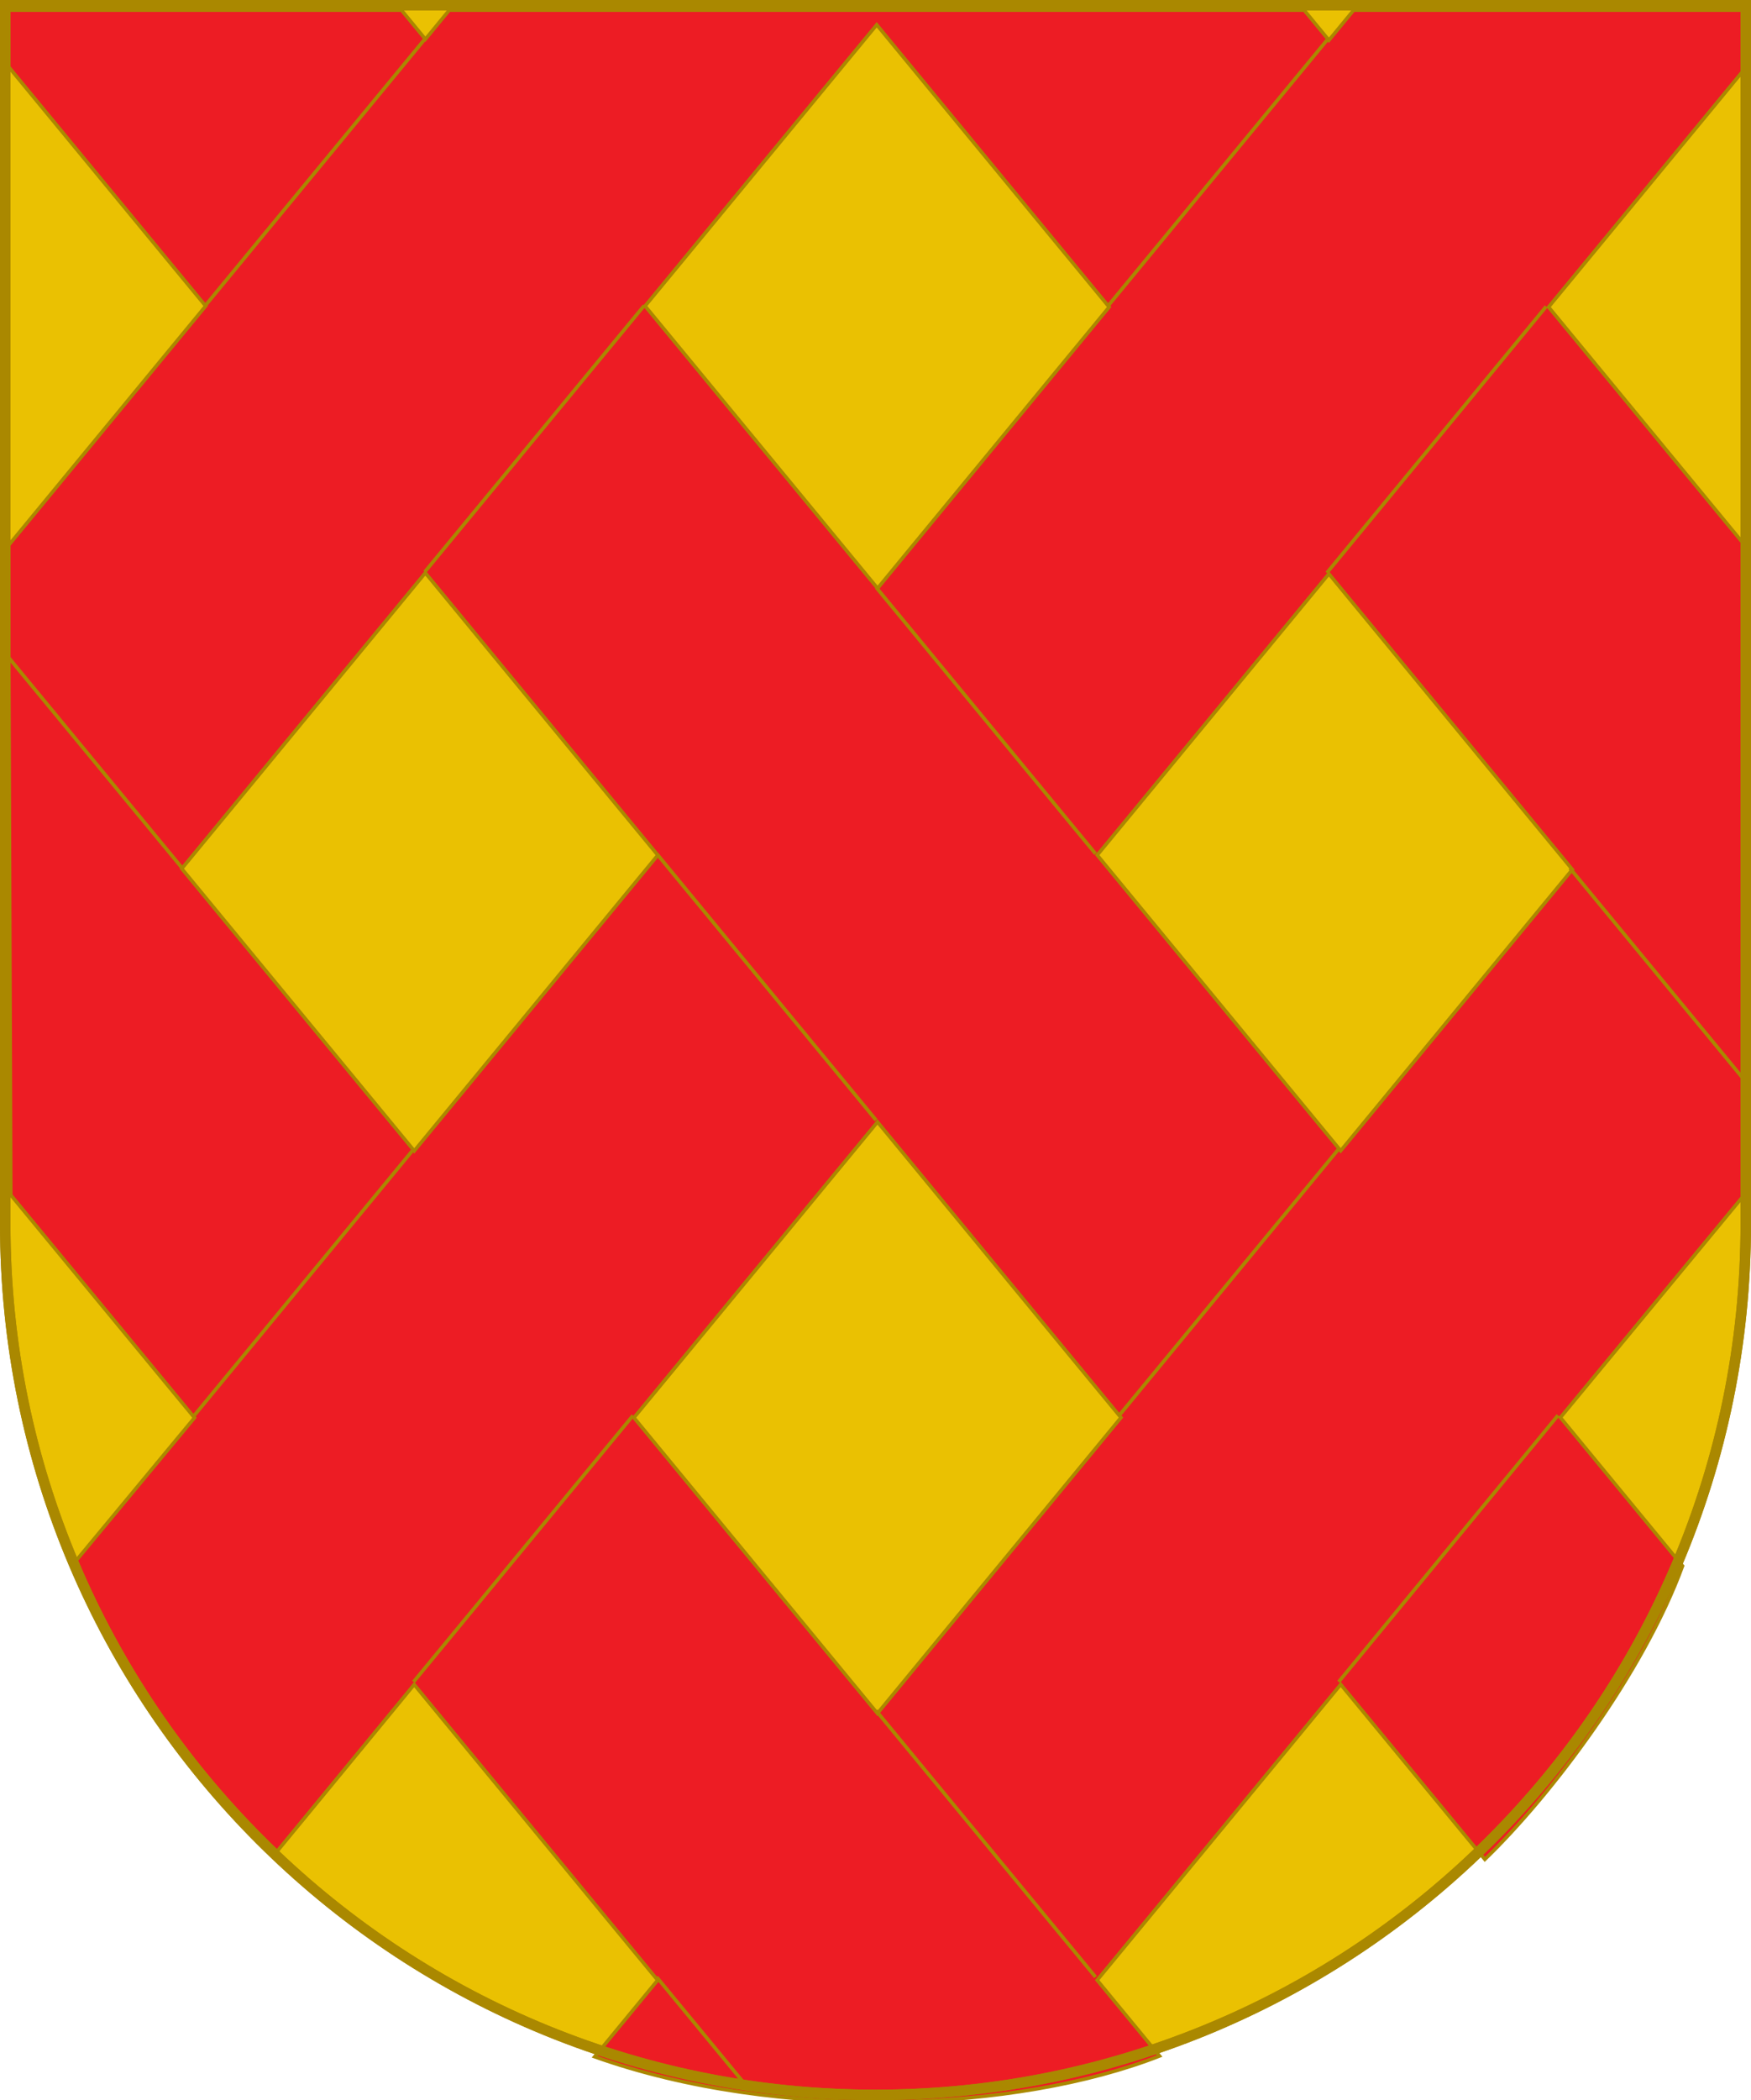 <?xml version="1.0" encoding="UTF-8" standalone="no"?>
<!-- Created with Inkscape (http://www.inkscape.org/) -->

<svg
   width="132.728mm"
   height="159.125mm"
   viewBox="0 0 132.728 159.125"
   version="1.1"
   id="svg4179"
   inkscape:version="1.1.1 (3bf5ae0d25, 2021-09-20)"
   sodipodi:docname="House of Correia COA.svg"
   xmlns:inkscape="http://www.inkscape.org/namespaces/inkscape"
   xmlns:sodipodi="http://sodipodi.sourceforge.net/DTD/sodipodi-0.dtd"
   xmlns="http://www.w3.org/2000/svg"
   xmlns:svg="http://www.w3.org/2000/svg">
  <sodipodi:namedview
     id="namedview4181"
     pagecolor="#ffffff"
     bordercolor="#666666"
     borderopacity="1.0"
     inkscape:pageshadow="2"
     inkscape:pageopacity="0.0"
     inkscape:pagecheckerboard="0"
     inkscape:document-units="mm"
     showgrid="false"
     showguides="true"
     inkscape:guide-bbox="true"
     inkscape:zoom="1.0557596"
     inkscape:cx="202.22406"
     inkscape:cy="267.57985"
     inkscape:window-width="1920"
     inkscape:window-height="1001"
     inkscape:window-x="-9"
     inkscape:window-y="-9"
     inkscape:window-maximized="1"
     inkscape:current-layer="layer1" />
  <defs
     id="defs4176">
    <inkscape:perspective
       sodipodi:type="inkscape:persp3d"
       inkscape:vp_x="0 : 536.63383 : 1"
       inkscape:vp_y="0 : 999.99996 : 0"
       inkscape:vp_z="864.21255 : 536.63383 : 1"
       inkscape:persp3d-origin="432.10627 : 357.75589 : 1"
       id="perspective489" />
    <style
       type="text/css"
       id="style6">
   
    .str6 {stroke:black;stroke-width:0.06}
    .str7 {stroke:black;stroke-width:0.084}
    .str8 {stroke:black;stroke-width:0.179}
    .str19 {stroke:black;stroke-width:0.193}
    .str15 {stroke:black;stroke-width:0.201}
    .str16 {stroke:black;stroke-width:0.201;stroke-linecap:round;stroke-linejoin:round}
    .str20 {stroke:black;stroke-width:0.207}
    .str17 {stroke:black;stroke-width:0.21}
    .str18 {stroke:black;stroke-width:0.21;stroke-linecap:round;stroke-linejoin:round}
    .str26 {stroke:black;stroke-width:0.212}
    .str25 {stroke:black;stroke-width:0.214}
    .str24 {stroke:black;stroke-width:0.216}
    .str28 {stroke:black;stroke-width:0.221}
    .str22 {stroke:black;stroke-width:0.223}
    .str30 {stroke:black;stroke-width:0.225}
    .str27 {stroke:black;stroke-width:0.226}
    .str29 {stroke:black;stroke-width:0.228}
    .str21 {stroke:black;stroke-width:0.229}
    .str23 {stroke:black;stroke-width:0.233}
    .str0 {stroke:black;stroke-width:0.25}
    .str9 {stroke:black;stroke-width:0.254}
    .str2 {stroke:black;stroke-width:0.265}
    .str1 {stroke:black;stroke-width:0.265;stroke-linejoin:bevel}
    .str32 {stroke:black;stroke-width:0.3}
    .str33 {stroke:black;stroke-width:0.3;stroke-linejoin:bevel}
    .str31 {stroke:black;stroke-width:0.3;stroke-linejoin:bevel}
    .str34 {stroke:#650705;stroke-width:0.3;stroke-linejoin:bevel}
    .str3 {stroke:black;stroke-width:0.35}
    .str12 {stroke:black;stroke-width:0.35;stroke-linecap:round}
    .str5 {stroke:black;stroke-width:0.358}
    .str11 {stroke:#333333;stroke-width:0.382;stroke-linecap:round;stroke-linejoin:round}
    .str4 {stroke:black;stroke-width:0.434}
    .str14 {stroke:black;stroke-width:0.437;stroke-linecap:round}
    .str13 {stroke:black;stroke-width:0.546;stroke-linecap:round;stroke-linejoin:round}
    .str10 {stroke:black;stroke-width:1;stroke-linecap:square}
    .fil3 {fill:none}
    .fil16 {fill:none;fill-rule:nonzero}
    .fil12 {fill:none}
    .fil8 {fill:black}
    .fil2 {fill:#0071BC}
    .fil4 {fill:#008F4C}
    .fil13 {fill:#666666}
    .fil14 {fill:gray}
    .fil11 {fill:#E20909}
    .fil5 {fill:#E3E4E5}
    .fil0 {fill:#EAC102}
    .fil1 {fill:#ED1C24}
    .fil6 {fill:black;fill-rule:nonzero}
    .fil7 {fill:black;fill-rule:nonzero}
    .fil9 {fill:#E3E4E5;fill-rule:nonzero}
    .fil17 {fill:black;fill-opacity:0.749}
    .fil10 {fill:#00000F;fill-rule:nonzero;fill-opacity:0.941}
    .fil15 {fill:url(#id0)}
   
  </style>
    <radialGradient
       id="id0"
       gradientUnits="userSpaceOnUse"
       cx="120.03"
       cy="108.459"
       r="9.928"
       fx="120.03"
       fy="108.459">
   <stop
   offset="0"
   style="stop-color:#A1A1A1"
   id="stop9" />

   <stop
   offset="1"
   style="stop-color:gray"
   id="stop11" />

   <stop
   offset="1"
   style="stop-color:gray"
   id="stop13" />

  </radialGradient>
    <polygon
       points="529.124,342.161 529.124,440.221 469.759,440.221 469.759,342.928 "
       id="polygon21882" />
    <polygon
       id="polygon21894"
       points="529.124,342.161 529.124,440.221 469.759,440.221 469.759,342.928 " />
    <polygon
       id="polygon21904"
       points="529.124,342.161 529.124,440.221 469.759,440.221 469.759,342.928 " />
    <polygon
       points="529.124,342.161 529.124,440.221 469.759,440.221 469.759,342.928 "
       id="polygon21914" />
    <polygon
       points="529.124,342.161 529.124,440.221 469.759,440.221 469.759,342.928 "
       id="polygon21924" />
    <polygon
       points="529.124,342.161 529.124,440.221 469.759,440.221 469.759,342.928 "
       id="polygon21934" />
    <polygon
       id="polygon21946"
       points="529.124,342.161 529.124,440.221 469.759,440.221 469.759,342.928 " />
    <polygon
       id="polygon21956"
       points="529.124,342.161 529.124,440.221 469.759,440.221 469.759,342.928 " />
    <polygon
       points="529.124,342.161 529.124,440.221 469.759,440.221 469.759,342.928 "
       id="polygon21966" />
    <polygon
       points="529.124,342.161 529.124,440.221 469.759,440.221 469.759,342.928 "
       id="polygon21976" />
    <polygon
       points="529.124,342.161 529.124,440.221 469.759,440.221 469.759,342.928 "
       id="polygon21986" />
    <polygon
       points="529.124,342.161 529.124,440.221 469.759,440.221 469.759,342.928 "
       id="polygon21996" />
    <polygon
       points="529.124,342.161 529.124,440.221 469.759,440.221 469.759,342.928 "
       id="polygon22157" />
    <polygon
       points="529.124,342.161 529.124,440.221 469.759,440.221 469.759,342.928 "
       id="polygon22167" />
    <polygon
       points="529.124,342.161 529.124,440.221 469.759,440.221 469.759,342.928 "
       id="polygon22177" />
    <polygon
       points="529.124,342.161 529.124,440.221 469.759,440.221 469.759,342.928 "
       id="polygon22187" />
    <polygon
       points="529.124,342.161 529.124,440.221 469.759,440.221 469.759,342.928 "
       id="polygon21882-8" />
    <polygon
       id="polygon21894-0"
       points="529.124,342.161 529.124,440.221 469.759,440.221 469.759,342.928 " />
    <polygon
       id="polygon21904-1"
       points="529.124,342.161 529.124,440.221 469.759,440.221 469.759,342.928 " />
    <polygon
       points="529.124,342.161 529.124,440.221 469.759,440.221 469.759,342.928 "
       id="polygon21914-4" />
    <polygon
       points="529.124,342.161 529.124,440.221 469.759,440.221 469.759,342.928 "
       id="polygon21924-1" />
    <polygon
       points="529.124,342.161 529.124,440.221 469.759,440.221 469.759,342.928 "
       id="polygon21934-2" />
    <polygon
       id="polygon21946-0"
       points="529.124,342.161 529.124,440.221 469.759,440.221 469.759,342.928 " />
    <polygon
       id="polygon21956-0"
       points="529.124,342.161 529.124,440.221 469.759,440.221 469.759,342.928 " />
    <polygon
       points="529.124,342.161 529.124,440.221 469.759,440.221 469.759,342.928 "
       id="polygon21966-5" />
    <polygon
       points="529.124,342.161 529.124,440.221 469.759,440.221 469.759,342.928 "
       id="polygon21976-4" />
    <polygon
       points="529.124,342.161 529.124,440.221 469.759,440.221 469.759,342.928 "
       id="polygon21986-9" />
    <polygon
       points="529.124,342.161 529.124,440.221 469.759,440.221 469.759,342.928 "
       id="polygon21996-3" />
    <polygon
       points="529.124,342.161 529.124,440.221 469.759,440.221 469.759,342.928 "
       id="polygon22157-9" />
    <polygon
       points="529.124,342.161 529.124,440.221 469.759,440.221 469.759,342.928 "
       id="polygon22167-0" />
    <polygon
       points="529.124,342.161 529.124,440.221 469.759,440.221 469.759,342.928 "
       id="polygon22177-3" />
    <polygon
       points="529.124,342.161 529.124,440.221 469.759,440.221 469.759,342.928 "
       id="polygon22187-0" />
    <inkscape:perspective
       sodipodi:type="inkscape:persp3d"
       inkscape:vp_x="0 : 536.63383 : 1"
       inkscape:vp_y="0 : 999.99996 : 0"
       inkscape:vp_z="864.21255 : 536.63383 : 1"
       inkscape:persp3d-origin="432.10627 : 357.75589 : 1"
       id="perspective489-4" />
    <style
       type="text/css"
       id="style6-3">
   
    .str6 {stroke:black;stroke-width:0.06}
    .str7 {stroke:black;stroke-width:0.084}
    .str8 {stroke:black;stroke-width:0.179}
    .str19 {stroke:black;stroke-width:0.193}
    .str15 {stroke:black;stroke-width:0.201}
    .str16 {stroke:black;stroke-width:0.201;stroke-linecap:round;stroke-linejoin:round}
    .str20 {stroke:black;stroke-width:0.207}
    .str17 {stroke:black;stroke-width:0.21}
    .str18 {stroke:black;stroke-width:0.21;stroke-linecap:round;stroke-linejoin:round}
    .str26 {stroke:black;stroke-width:0.212}
    .str25 {stroke:black;stroke-width:0.214}
    .str24 {stroke:black;stroke-width:0.216}
    .str28 {stroke:black;stroke-width:0.221}
    .str22 {stroke:black;stroke-width:0.223}
    .str30 {stroke:black;stroke-width:0.225}
    .str27 {stroke:black;stroke-width:0.226}
    .str29 {stroke:black;stroke-width:0.228}
    .str21 {stroke:black;stroke-width:0.229}
    .str23 {stroke:black;stroke-width:0.233}
    .str0 {stroke:black;stroke-width:0.25}
    .str9 {stroke:black;stroke-width:0.254}
    .str2 {stroke:black;stroke-width:0.265}
    .str1 {stroke:black;stroke-width:0.265;stroke-linejoin:bevel}
    .str32 {stroke:black;stroke-width:0.3}
    .str33 {stroke:black;stroke-width:0.3;stroke-linejoin:bevel}
    .str31 {stroke:black;stroke-width:0.3;stroke-linejoin:bevel}
    .str34 {stroke:#650705;stroke-width:0.3;stroke-linejoin:bevel}
    .str3 {stroke:black;stroke-width:0.35}
    .str12 {stroke:black;stroke-width:0.35;stroke-linecap:round}
    .str5 {stroke:black;stroke-width:0.358}
    .str11 {stroke:#333333;stroke-width:0.382;stroke-linecap:round;stroke-linejoin:round}
    .str4 {stroke:black;stroke-width:0.434}
    .str14 {stroke:black;stroke-width:0.437;stroke-linecap:round}
    .str13 {stroke:black;stroke-width:0.546;stroke-linecap:round;stroke-linejoin:round}
    .str10 {stroke:black;stroke-width:1;stroke-linecap:square}
    .fil3 {fill:none}
    .fil16 {fill:none;fill-rule:nonzero}
    .fil12 {fill:none}
    .fil8 {fill:black}
    .fil2 {fill:#0071BC}
    .fil4 {fill:#008F4C}
    .fil13 {fill:#666666}
    .fil14 {fill:gray}
    .fil11 {fill:#E20909}
    .fil5 {fill:#E3E4E5}
    .fil0 {fill:#EAC102}
    .fil1 {fill:#ED1C24}
    .fil6 {fill:black;fill-rule:nonzero}
    .fil7 {fill:black;fill-rule:nonzero}
    .fil9 {fill:#E3E4E5;fill-rule:nonzero}
    .fil17 {fill:black;fill-opacity:0.749}
    .fil10 {fill:#00000F;fill-rule:nonzero;fill-opacity:0.941}
    .fil15 {fill:url(#id0)}
   
  </style>
    <radialGradient
       id="id0-5"
       gradientUnits="userSpaceOnUse"
       cx="120.03"
       cy="108.459"
       r="9.928"
       fx="120.03"
       fy="108.459">
   <stop
   offset="0"
   style="stop-color:#A1A1A1"
   id="stop9-0" />

   <stop
   offset="1"
   style="stop-color:gray"
   id="stop11-1" />

   <stop
   offset="1"
   style="stop-color:gray"
   id="stop13-2" />

  </radialGradient>
    <polygon
       points="529.124,342.161 529.124,440.221 469.759,440.221 469.759,342.928 "
       id="polygon21882-1" />
    <polygon
       id="polygon21894-7"
       points="529.124,342.161 529.124,440.221 469.759,440.221 469.759,342.928 " />
    <polygon
       id="polygon21904-6"
       points="529.124,342.161 529.124,440.221 469.759,440.221 469.759,342.928 " />
    <polygon
       points="529.124,342.161 529.124,440.221 469.759,440.221 469.759,342.928 "
       id="polygon21914-8" />
    <polygon
       points="529.124,342.161 529.124,440.221 469.759,440.221 469.759,342.928 "
       id="polygon21924-6" />
    <polygon
       points="529.124,342.161 529.124,440.221 469.759,440.221 469.759,342.928 "
       id="polygon21934-9" />
    <polygon
       id="polygon21946-5"
       points="529.124,342.161 529.124,440.221 469.759,440.221 469.759,342.928 " />
    <polygon
       id="polygon21956-3"
       points="529.124,342.161 529.124,440.221 469.759,440.221 469.759,342.928 " />
    <polygon
       points="529.124,342.161 529.124,440.221 469.759,440.221 469.759,342.928 "
       id="polygon21966-3" />
    <polygon
       points="529.124,342.161 529.124,440.221 469.759,440.221 469.759,342.928 "
       id="polygon21976-2" />
    <polygon
       points="529.124,342.161 529.124,440.221 469.759,440.221 469.759,342.928 "
       id="polygon21986-0" />
    <polygon
       points="529.124,342.161 529.124,440.221 469.759,440.221 469.759,342.928 "
       id="polygon21996-8" />
    <polygon
       points="529.124,342.161 529.124,440.221 469.759,440.221 469.759,342.928 "
       id="polygon22157-5" />
    <polygon
       points="529.124,342.161 529.124,440.221 469.759,440.221 469.759,342.928 "
       id="polygon22167-5" />
    <polygon
       points="529.124,342.161 529.124,440.221 469.759,440.221 469.759,342.928 "
       id="polygon22177-34" />
    <polygon
       points="529.124,342.161 529.124,440.221 469.759,440.221 469.759,342.928 "
       id="polygon22187-4" />
    <polygon
       points="529.124,342.161 529.124,440.221 469.759,440.221 469.759,342.928 "
       id="polygon21882-8-7" />
    <polygon
       id="polygon21894-0-3"
       points="529.124,342.161 529.124,440.221 469.759,440.221 469.759,342.928 " />
    <polygon
       id="polygon21904-1-1"
       points="529.124,342.161 529.124,440.221 469.759,440.221 469.759,342.928 " />
    <polygon
       points="529.124,342.161 529.124,440.221 469.759,440.221 469.759,342.928 "
       id="polygon21914-4-1" />
    <polygon
       points="529.124,342.161 529.124,440.221 469.759,440.221 469.759,342.928 "
       id="polygon21924-1-7" />
    <polygon
       points="529.124,342.161 529.124,440.221 469.759,440.221 469.759,342.928 "
       id="polygon21934-2-5" />
    <polygon
       id="polygon21946-0-3"
       points="529.124,342.161 529.124,440.221 469.759,440.221 469.759,342.928 " />
    <polygon
       id="polygon21956-0-6"
       points="529.124,342.161 529.124,440.221 469.759,440.221 469.759,342.928 " />
    <polygon
       points="529.124,342.161 529.124,440.221 469.759,440.221 469.759,342.928 "
       id="polygon21966-5-4" />
    <polygon
       points="529.124,342.161 529.124,440.221 469.759,440.221 469.759,342.928 "
       id="polygon21976-4-1" />
    <polygon
       points="529.124,342.161 529.124,440.221 469.759,440.221 469.759,342.928 "
       id="polygon21986-9-0" />
    <polygon
       points="529.124,342.161 529.124,440.221 469.759,440.221 469.759,342.928 "
       id="polygon21996-3-8" />
    <polygon
       points="529.124,342.161 529.124,440.221 469.759,440.221 469.759,342.928 "
       id="polygon22157-9-1" />
    <polygon
       points="529.124,342.161 529.124,440.221 469.759,440.221 469.759,342.928 "
       id="polygon22167-0-4" />
    <polygon
       points="529.124,342.161 529.124,440.221 469.759,440.221 469.759,342.928 "
       id="polygon22177-3-1" />
    <polygon
       points="529.124,342.161 529.124,440.221 469.759,440.221 469.759,342.928 "
       id="polygon22187-0-8" />
  </defs>
  <g
     inkscape:label="Capa 1"
     inkscape:groupmode="layer"
     id="layer1"
     transform="translate(-64.507,-89.733)">
    <g
       id="g47341"
       transform="matrix(7.627,0,0,7.627,359.292,-995.322)"
       style="stroke-width:0.035;stroke-miterlimit:4;stroke-dasharray:none">
      <g
         id="g17705-1"
         transform="matrix(0.883,0,0,0.883,-257.66,55.268)"
         style="clip-rule:evenodd;fill-rule:evenodd;stroke:#aa8800;stroke-width:0.039;stroke-miterlimit:4;stroke-dasharray:none;stroke-opacity:1;image-rendering:optimizeQuality;shape-rendering:geometricPrecision;text-rendering:geometricPrecision">
        <path
           id="path441-1-49-0"
           style="clip-rule:evenodd;fill:#eac102;fill-opacity:1;fill-rule:evenodd;stroke:#aa8800;stroke-width:0.039;stroke-linecap:square;stroke-miterlimit:4;stroke-dasharray:none;stroke-opacity:1;image-rendering:optimizeQuality;shape-rendering:geometricPrecision;text-rendering:geometricPrecision"
           class="fil3 str10"
           d="m 257.863,98.573 h -9.793 m 9.793,0 h 9.793 m -19.586,0 v 13.711 c 0,5.408 4.384,9.793 9.793,9.793 5.408,2e-5 9.793,-4.384 9.793,-9.793 l 3e-5,-13.711"
           sodipodi:nodetypes="ccccccscc" />
      </g>
      <g
         id="g34776"
         transform="matrix(1.306,0,0,1.312,-245.147,-20.145)"
         style="clip-rule:evenodd;fill:#ed1c24;fill-opacity:1;fill-rule:evenodd;stroke-width:0.027;stroke-miterlimit:4;stroke-dasharray:none;image-rendering:optimizeQuality;shape-rendering:geometricPrecision;text-rendering:geometricPrecision">
        <g
           id="g34756"
           style="fill:#ed1c24;fill-opacity:1;stroke-width:0.027;stroke-miterlimit:4;stroke-dasharray:none">
          <g
             id="g38077"
             style="stroke:#aa8800;stroke-width:0.027;stroke-miterlimit:4;stroke-dasharray:none;stroke-opacity:1">
            <path
               id="path5848-9-5-9"
               style="display:inline;fill:#ed1c24;fill-opacity:1;stroke:#aa8800;stroke-width:0.1;stroke-linecap:butt;stroke-linejoin:miter;stroke-miterlimit:4;stroke-dasharray:none;stroke-dashoffset:0;stroke-opacity:1"
               d="m 0.562,0.562 v 1.625 L 6.215,9.016 0.562,15.846 v 3.244 l 0.057,15.327 5.275,6.365 -3.404,4.087 c 1.517,3.822 3.606,6.203 5.66,8.442 l 4.053,-4.906 6.992,8.447 -1.81,2.187 c 5.302,1.878 12.153,1.567 16.223,-0.021 l -1.792,-2.167 6.994,-8.449 4.139,4.998 c 1.94,-1.864 4.552,-5.329 5.678,-8.383 l -3.508,-4.242 5.493,-6.619 c 0,0 -0.057,-2.887 -0.059,-2.889 l 0.002,0.002 c 8.41e-4,-0.046 0.001,-0.093 0.002,-0.139 0.007,-0.368 0.014,-0.738 0.014,-1.115 V 16.041 L 44.779,9.045 50.617,1.992 V 0.562 H 39.182 L 38.471,1.422 37.76,0.562 H 25.832 13.211 L 12.525,1.393 11.838,0.562 Z M 25.486,0.98 32.16,9.045 25.51,17.082 18.834,9.016 Z M 12.523,16.641 19.199,24.707 12.205,33.156 5.529,25.092 Z m 25.947,0.027 6.992,8.449 -6.652,8.035 -6.992,-8.447 z M 25.508,32.33 32.5,40.777 25.506,49.229 18.514,40.779 Z"
               sodipodi:nodetypes="ccccccccccccccccccccssccccccccccccccccccccccccccccccccc"
               transform="matrix(0.265,0,0,0.265,158.032,123.716)" />
            <path
               style="fill:#ed1c24;fill-opacity:1;stroke:#aa8800;stroke-width:0.027;stroke-linecap:butt;stroke-linejoin:miter;stroke-miterlimit:4;stroke-dasharray:none;stroke-opacity:1"
               d="m 166.451,138.758 -1.67,-2.017"
               id="path30881" />
            <path
               style="fill:#ed1c24;fill-opacity:1;stroke:#aa8800;stroke-width:0.027;stroke-linecap:butt;stroke-linejoin:miter;stroke-miterlimit:4;stroke-dasharray:none;stroke-opacity:1"
               d="m 159.495,130.355 -1.321,-1.595"
               id="path30881-4"
               sodipodi:nodetypes="cc" />
            <path
               style="fill:#ed1c24;fill-opacity:1;stroke:#aa8800;stroke-width:0.027;stroke-linecap:butt;stroke-linejoin:miter;stroke-miterlimit:4;stroke-dasharray:none;stroke-opacity:1"
               d="m 163.808,139.6 -0.697,-0.842"
               id="path30881-0"
               sodipodi:nodetypes="cc" />
            <path
               style="fill:#ed1c24;fill-opacity:1;stroke:#aa8800;stroke-width:0.027;stroke-linecap:butt;stroke-linejoin:miter;stroke-miterlimit:4;stroke-dasharray:none;stroke-opacity:1"
               d="m 159.592,134.506 1.67,-2.017"
               id="path31353" />
            <path
               style="fill:#ed1c24;fill-opacity:1;stroke:#aa8800;stroke-width:0.027;stroke-linecap:butt;stroke-linejoin:miter;stroke-miterlimit:4;stroke-dasharray:none;stroke-opacity:1"
               d="m 161.261,136.523 1.67,-2.017"
               id="path31355" />
            <path
               style="fill:#ed1c24;fill-opacity:1;stroke:#aa8800;stroke-width:0.027;stroke-linecap:butt;stroke-linejoin:miter;stroke-miterlimit:4;stroke-dasharray:none;stroke-opacity:1"
               d="m 163.112,130.253 1.669,2.017"
               id="path31633" />
            <path
               style="fill:#ed1c24;fill-opacity:1;stroke:#aa8800;stroke-width:0.027;stroke-linecap:butt;stroke-linejoin:miter;stroke-miterlimit:4;stroke-dasharray:none;stroke-opacity:1"
               d="m 164.782,128.236 1.669,2.017"
               id="path31635" />
            <path
               style="fill:#ed1c24;fill-opacity:1;stroke:#aa8800;stroke-width:0.027;stroke-linecap:butt;stroke-linejoin:miter;stroke-miterlimit:4;stroke-dasharray:none;stroke-opacity:1"
               d="m 170.061,130.362 1.34,1.619"
               id="path31635-6"
               sodipodi:nodetypes="cc" />
            <path
               style="fill:#ed1c24;fill-opacity:1;stroke:#aa8800;stroke-width:0.027;stroke-linecap:butt;stroke-linejoin:miter;stroke-miterlimit:4;stroke-dasharray:none;stroke-opacity:1"
               d="m 168.301,132.488 -1.67,2.017"
               id="path31637" />
            <path
               style="fill:#ed1c24;fill-opacity:1;stroke:#aa8800;stroke-width:0.027;stroke-linecap:butt;stroke-linejoin:miter;stroke-miterlimit:4;stroke-dasharray:none;stroke-opacity:1"
               d="m 169.97,134.505 -1.669,2.018"
               id="path31639" />
            <path
               style="fill:#ed1c24;fill-opacity:1;stroke:#aa8800;stroke-width:0.027;stroke-linecap:butt;stroke-linejoin:miter;stroke-miterlimit:4;stroke-dasharray:none;stroke-opacity:1"
               d="m 159.677,126.101 1.67,-2.017"
               id="path31641" />
            <path
               style="fill:#ed1c24;fill-opacity:1;stroke:#aa8800;stroke-width:0.027;stroke-linecap:butt;stroke-linejoin:miter;stroke-miterlimit:4;stroke-dasharray:none;stroke-opacity:1"
               d="m 161.346,128.119 1.67,-2.017"
               id="path31643" />
            <path
               style="fill:#ed1c24;fill-opacity:1;stroke:#aa8800;stroke-width:0.027;stroke-linecap:butt;stroke-linejoin:miter;stroke-miterlimit:4;stroke-dasharray:none;stroke-opacity:1"
               d="m 166.542,126.109 1.67,-2.017"
               id="path31645" />
            <path
               style="fill:#ed1c24;fill-opacity:1;stroke:#aa8800;stroke-width:0.027;stroke-linecap:butt;stroke-linejoin:miter;stroke-miterlimit:4;stroke-dasharray:none;stroke-opacity:1"
               d="m 168.211,128.126 1.669,-2.017"
               id="path31647" />
          </g>
        </g>
      </g>
    </g>
    <path
       id="path441-1-5"
       style="clip-rule:evenodd;fill:none;fill-rule:evenodd;stroke:#aa8800;stroke-width:0.794;stroke-linecap:square;stroke-miterlimit:4;stroke-dasharray:none;stroke-opacity:1;image-rendering:optimizeQuality;shape-rendering:geometricPrecision;text-rendering:geometricPrecision"
       class="fil3 str10"
       d="m 64.904,182.494 c 0,36.433 29.535,65.967 65.967,65.967 36.432,2e-4 65.967,-29.534 65.967,-65.967 m 4e-4,-92.364 V 182.494 M 130.872,90.13 H 64.904 m 65.968,0 h 65.967 m -131.935,0 v 92.364"
       inkscape:export-filename="C:\Users\deivi\OneDrive\Escritorio\g42102.png"
       inkscape:export-xdpi="290.70401"
       inkscape:export-ydpi="290.70401" />
    <g
       id="Capa_x0020_1"
       transform="translate(8.988,-52.957)"
       inkscape:label="Capa 1"
       inkscape:groupmode="layer"
       style="clip-rule:evenodd;fill-rule:evenodd;image-rendering:optimizeQuality;shape-rendering:geometricPrecision;text-rendering:geometricPrecision">

  <sodipodi:namedview
   id="base"
   pagecolor="#ffffff"
   bordercolor="#666666"
   borderopacity="1.0"
   gridtolerance="10000"
   guidetolerance="10"
   objecttolerance="10"
   inkscape:pageopacity="0.0"
   inkscape:pageshadow="2"
   inkscape:zoom="0.45254834"
   inkscape:cx="529.77215"
   inkscape:cy="286.86274"
   inkscape:document-units="px"
   inkscape:current-layer="layer6"
   inkscape:window-width="1280"
   inkscape:window-height="753"
   inkscape:window-x="-4"
   inkscape:window-y="-4"
   showguides="true"
   showgrid="false"
   inkscape:guide-bbox="true"
   height="975px"
   width="550px" />

  <g
   id="layer3"
   inkscape:groupmode="layer"
   inkscape:label="Timbre">
  </g>

  <g
   id="layer1-8"
   inkscape:label="Escudo"
   inkscape:groupmode="layer">
  </g>

  <g
   id="layer4"
   inkscape:groupmode="layer"
   inkscape:label="Piezas">
  </g>

  <g
   id="layer5"
   inkscape:groupmode="layer"
   inkscape:label="Muebles">
  </g>

  <g
   id="layer2"
   inkscape:groupmode="layer"
   inkscape:label="Ornamento">
  </g>

 </g>
    <g
       inkscape:label="Piezas"
       id="g5818"
       transform="translate(8.988,-52.957)"
       style="clip-rule:evenodd;fill-rule:evenodd;image-rendering:optimizeQuality;shape-rendering:geometricPrecision;text-rendering:geometricPrecision">
  </g>
    <g
       inkscape:label="Muebles"
       id="g5820"
       transform="translate(8.988,-52.957)"
       style="clip-rule:evenodd;fill-rule:evenodd;image-rendering:optimizeQuality;shape-rendering:geometricPrecision;text-rendering:geometricPrecision">
  </g>
    <g
       inkscape:label="Ornamentos"
       id="g5822"
       transform="translate(8.988,-52.957)"
       style="clip-rule:evenodd;fill-rule:evenodd;image-rendering:optimizeQuality;shape-rendering:geometricPrecision;text-rendering:geometricPrecision">
  </g>
    <g
       inkscape:label="Escudo"
       id="g5438"
       transform="translate(8.988,-52.957)"
       style="clip-rule:evenodd;fill-rule:evenodd;image-rendering:optimizeQuality;shape-rendering:geometricPrecision;text-rendering:geometricPrecision">
  </g>
    <g
       inkscape:label="Piezas"
       id="g5440"
       transform="translate(8.988,-52.957)"
       style="clip-rule:evenodd;fill-rule:evenodd;image-rendering:optimizeQuality;shape-rendering:geometricPrecision;text-rendering:geometricPrecision">
  </g>
    <g
       inkscape:label="Ornamento"
       id="g5559"
       transform="translate(8.988,-52.957)"
       style="clip-rule:evenodd;fill-rule:evenodd;image-rendering:optimizeQuality;shape-rendering:geometricPrecision;text-rendering:geometricPrecision">
  </g>
    <g
       inkscape:label="Borde 3px"
       id="g5561"
       transform="translate(8.988,-52.957)"
       style="clip-rule:evenodd;fill-rule:evenodd;image-rendering:optimizeQuality;shape-rendering:geometricPrecision;text-rendering:geometricPrecision">
  </g>
    <g
       style="clip-rule:evenodd;display:inline;fill-rule:evenodd;image-rendering:optimizeQuality;shape-rendering:geometricPrecision;text-rendering:geometricPrecision"
       transform="matrix(0.433,0,0,0.433,1.161,-32.14)"
       id="g24676-9">
      <g
         transform="matrix(1.2,0,0,1.2,-61.586,-194.323)"
         id="g13778-1">
        <g
           transform="translate(0,-2.564)"
           id="g19769-8">
          <g
             style="display:inline;fill:#eac102;fill-opacity:1;stroke:#aa8800;stroke-width:1;stroke-miterlimit:4;stroke-dasharray:1, 1;stroke-dashoffset:0;stroke-opacity:1"
             id="g16988-1"
             transform="matrix(0.44,0,0,0.453,65.854,336.049)">
            <g
               id="g7912-9"
               transform="matrix(-6.6182656e-4,-0.348,0.358,-6.4292888e-4,70.652,995.809)"
               style="stroke:#aa8800;stroke-width:4.49;stroke-miterlimit:4;stroke-dasharray:none;stroke-opacity:1" />
          </g>
        </g>
      </g>
    </g>
    <g
       id="layer3-7-4"
       inkscape:label="Timbre"
       transform="matrix(0.333,0,0,0.333,21.439,30.064)"
       style="clip-rule:evenodd;display:inline;fill-rule:evenodd;image-rendering:optimizeQuality;shape-rendering:geometricPrecision;text-rendering:geometricPrecision" />
    <g
       inkscape:label="Escudo"
       id="layer1-3-9"
       transform="matrix(0.333,0,0,0.333,21.439,30.064)"
       style="clip-rule:evenodd;display:inline;fill-rule:evenodd;image-rendering:optimizeQuality;shape-rendering:geometricPrecision;text-rendering:geometricPrecision" />
    <g
       id="layer4-3-1"
       inkscape:label="Piezas"
       transform="matrix(0.333,0,0,0.333,40.251,4.514)"
       style="clip-rule:evenodd;display:inline;fill-rule:evenodd;image-rendering:optimizeQuality;shape-rendering:geometricPrecision;text-rendering:geometricPrecision" />
    <g
       id="layer5-4-2"
       inkscape:label="Muebles"
       style="clip-rule:evenodd;display:inline;fill-rule:evenodd;image-rendering:optimizeQuality;shape-rendering:geometricPrecision;text-rendering:geometricPrecision"
       transform="matrix(0.333,0,0,0.333,40.251,4.514)" />
    <g
       id="layer6-5"
       inkscape:label="Ornamentos"
       transform="matrix(0.333,0,0,0.333,40.251,4.514)"
       style="clip-rule:evenodd;display:inline;fill-rule:evenodd;image-rendering:optimizeQuality;shape-rendering:geometricPrecision;text-rendering:geometricPrecision" />
    <g
       id="g5518-0"
       style="clip-rule:evenodd;display:inline;fill-rule:evenodd;stroke:#000000;stroke-opacity:1;image-rendering:optimizeQuality;shape-rendering:geometricPrecision;text-rendering:geometricPrecision"
       transform="matrix(0.4,0,0,0.4,-145.679,-182.514)" />
    <g
       id="g2766-8"
       transform="matrix(0.206,0,0,0.224,-17.82,138.217)"
       style="clip-rule:evenodd;display:inline;fill-rule:evenodd;stroke:#aa8800;stroke-opacity:1;image-rendering:optimizeQuality;shape-rendering:geometricPrecision;text-rendering:geometricPrecision" />
    <g
       id="g15463-3"
       transform="matrix(0.206,0,0,0.224,-271.537,99.941)"
       style="clip-rule:evenodd;display:inline;fill-rule:evenodd;stroke:#aa8800;stroke-opacity:1;image-rendering:optimizeQuality;shape-rendering:geometricPrecision;text-rendering:geometricPrecision" />
    <g
       id="g39523-9"
       transform="matrix(0.206,0,0,0.224,-444.685,234.976)"
       style="clip-rule:evenodd;display:inline;fill-rule:evenodd;stroke:#aa8800;stroke-opacity:1;image-rendering:optimizeQuality;shape-rendering:geometricPrecision;text-rendering:geometricPrecision" />
    <g
       id="g39620-3"
       style="clip-rule:evenodd;display:inline;fill-rule:evenodd;stroke:#aa8800;stroke-opacity:1;image-rendering:optimizeQuality;shape-rendering:geometricPrecision;text-rendering:geometricPrecision"
       transform="matrix(0.206,0,0,0.224,-305.663,222.175)" />
    <g
       id="g7148-9"
       style="clip-rule:evenodd;display:inline;fill:#fcd40f;fill-opacity:1;fill-rule:evenodd;stroke:#aa8800;stroke-width:1.145;stroke-miterlimit:4;stroke-dasharray:none;stroke-opacity:1;image-rendering:optimizeQuality;shape-rendering:geometricPrecision;text-rendering:geometricPrecision"
       transform="matrix(0,-0.284,-0.278,0,71.065,255.691)" />
    <g
       id="g7325-6"
       style="clip-rule:evenodd;display:inline;fill:#fcd40f;fill-opacity:1;fill-rule:evenodd;stroke:#aa8800;stroke-width:1.145;stroke-miterlimit:4;stroke-dasharray:none;stroke-opacity:1;image-rendering:optimizeQuality;shape-rendering:geometricPrecision;text-rendering:geometricPrecision"
       transform="matrix(0,-0.284,-0.278,0,167.245,172.519)" />
    <g
       id="g4471-7"
       transform="matrix(0.206,0,0,0.224,-244.629,39.701)"
       style="clip-rule:evenodd;display:inline;fill-rule:evenodd;stroke:#aa8800;stroke-opacity:1;image-rendering:optimizeQuality;shape-rendering:geometricPrecision;text-rendering:geometricPrecision" />
    <g
       id="g4473-9"
       transform="matrix(0.206,0,0,0.224,-498.346,1.425)"
       style="clip-rule:evenodd;display:inline;fill-rule:evenodd;stroke:#aa8800;stroke-opacity:1;image-rendering:optimizeQuality;shape-rendering:geometricPrecision;text-rendering:geometricPrecision" />
    <g
       id="g4475-9"
       transform="matrix(0.206,0,0,0.224,-671.493,136.46)"
       style="clip-rule:evenodd;display:inline;fill-rule:evenodd;stroke:#aa8800;stroke-opacity:1;image-rendering:optimizeQuality;shape-rendering:geometricPrecision;text-rendering:geometricPrecision" />
    <g
       id="g4477-7"
       style="clip-rule:evenodd;display:inline;fill-rule:evenodd;stroke:#aa8800;stroke-opacity:1;image-rendering:optimizeQuality;shape-rendering:geometricPrecision;text-rendering:geometricPrecision"
       transform="matrix(0.206,0,0,0.224,-532.471,123.659)" />
    <g
       id="g4607-6"
       transform="matrix(0.206,0,0,0.224,199.457,33.657)"
       style="clip-rule:evenodd;display:inline;fill-rule:evenodd;stroke:#aa8800;stroke-opacity:1;image-rendering:optimizeQuality;shape-rendering:geometricPrecision;text-rendering:geometricPrecision" />
    <g
       id="g4609-9"
       transform="matrix(0.206,0,0,0.224,-54.26,-4.619)"
       style="clip-rule:evenodd;display:inline;fill-rule:evenodd;stroke:#aa8800;stroke-opacity:1;image-rendering:optimizeQuality;shape-rendering:geometricPrecision;text-rendering:geometricPrecision" />
    <g
       id="g4611-3"
       transform="matrix(0.206,0,0,0.224,-227.408,130.416)"
       style="clip-rule:evenodd;display:inline;fill-rule:evenodd;stroke:#aa8800;stroke-opacity:1;image-rendering:optimizeQuality;shape-rendering:geometricPrecision;text-rendering:geometricPrecision" />
    <g
       id="g4613-5"
       style="clip-rule:evenodd;display:inline;fill-rule:evenodd;stroke:#aa8800;stroke-opacity:1;image-rendering:optimizeQuality;shape-rendering:geometricPrecision;text-rendering:geometricPrecision"
       transform="matrix(0.206,0,0,0.224,-88.386,117.615)" />
    <g
       id="layer4-6-7"
       transform="matrix(0.224,0,0,0.224,-74.954,126.041)"
       style="clip-rule:evenodd;display:inline;fill-rule:evenodd;stroke:#aa8800;stroke-opacity:1;image-rendering:optimizeQuality;shape-rendering:geometricPrecision;text-rendering:geometricPrecision" />
    <g
       id="g18850-1-6"
       transform="matrix(0.232,0,0,0.235,476.022,14.903)"
       style="clip-rule:evenodd;display:inline;fill-rule:evenodd;stroke:#aa8800;stroke-opacity:1;image-rendering:optimizeQuality;shape-rendering:geometricPrecision;text-rendering:geometricPrecision">
      <g
         id="g17953-2-6"
         transform="matrix(1.059,0,0,1.142,-872.801,395.585)"
         style="stroke:#aa8800;stroke-opacity:1">
        <g
           id="g17955-0-5"
           style="stroke:#aa8800;stroke-opacity:1" />
      </g>
    </g>
    <g
       style="clip-rule:evenodd;display:inline;fill:#eac102;fill-opacity:1;fill-rule:evenodd;stroke:#000000;stroke-width:5.346;stroke-linecap:round;stroke-linejoin:round;stroke-miterlimit:4;stroke-dasharray:none;stroke-opacity:1;image-rendering:optimizeQuality;shape-rendering:geometricPrecision;text-rendering:geometricPrecision"
       id="g1896-0-8"
       transform="matrix(0.065,0.021,-0.023,0.073,-81.835,443.456)" />
    <g
       style="clip-rule:evenodd;display:inline;fill-rule:evenodd;stroke:#aa8800;stroke-opacity:1;image-rendering:optimizeQuality;shape-rendering:geometricPrecision;text-rendering:geometricPrecision"
       id="g8893-08-2"
       transform="matrix(-0.114,0.092,-0.088,-0.121,60.505,421.502)" />
    <g
       inkscape:label="Escudo"
       id="g4781-8-5"
       transform="matrix(0.235,0,0,0.237,67.623,16.151)"
       style="clip-rule:evenodd;display:inline;fill-rule:evenodd;image-rendering:optimizeQuality;shape-rendering:geometricPrecision;text-rendering:geometricPrecision" />
    <g
       id="g4783-0-4"
       inkscape:label="Piezas"
       style="clip-rule:evenodd;display:inline;fill-rule:evenodd;image-rendering:optimizeQuality;shape-rendering:geometricPrecision;text-rendering:geometricPrecision"
       transform="matrix(0.235,0,0,0.237,80.873,-2.024)" />
    <g
       id="layer2-6-4"
       inkscape:label="Ornamento"
       transform="matrix(0.235,0,0,0.237,80.873,-2.024)"
       style="clip-rule:evenodd;display:inline;fill-rule:evenodd;image-rendering:optimizeQuality;shape-rendering:geometricPrecision;text-rendering:geometricPrecision" />
    <g
       id="g4983-81-1"
       inkscape:label="Borde 3px"
       style="clip-rule:evenodd;display:inline;fill-rule:evenodd;image-rendering:optimizeQuality;shape-rendering:geometricPrecision;text-rendering:geometricPrecision"
       transform="matrix(0.235,0,0,0.237,80.873,-2.024)" />
    <g
       id="g8820-6"
       transform="matrix(2.1330414e-4,-0.115,-0.115,-2.1330522e-4,44.91,108.103)"
       style="clip-rule:evenodd;display:inline;fill:#80b3ff;fill-opacity:1;fill-rule:evenodd;stroke:#aa8800;stroke-width:1;stroke-miterlimit:4;stroke-dasharray:1, 1;stroke-dashoffset:0;stroke-opacity:1;image-rendering:optimizeQuality;shape-rendering:geometricPrecision;text-rendering:geometricPrecision" />
    <g
       inkscape:label="Timbre"
       style="clip-rule:evenodd;display:inline;fill:#eac102;fill-opacity:1;fill-rule:evenodd;stroke:#aa8800;stroke-width:0.438;stroke-miterlimit:4;stroke-dasharray:1, 1;stroke-dashoffset:0;stroke-opacity:1;image-rendering:optimizeQuality;shape-rendering:geometricPrecision;text-rendering:geometricPrecision"
       id="g8601-1"
       transform="matrix(0,0.263,-0.263,0,234.215,484.266)" />
    <g
       style="clip-rule:evenodd;display:inline;fill:#eac102;fill-opacity:1;fill-rule:evenodd;stroke:#aa8800;stroke-width:0.438;stroke-miterlimit:4;stroke-dasharray:1, 1;stroke-dashoffset:0;stroke-opacity:1;image-rendering:optimizeQuality;shape-rendering:geometricPrecision;text-rendering:geometricPrecision"
       id="g8603-6"
       transform="matrix(0,0.263,-0.263,0,234.215,484.266)"
       inkscape:label="Escudo" />
    <g
       inkscape:label="Piezas"
       style="clip-rule:evenodd;display:inline;fill:#eac102;fill-opacity:1;fill-rule:evenodd;stroke:#aa8800;stroke-width:0.438;stroke-miterlimit:4;stroke-dasharray:1, 1;stroke-dashoffset:0;stroke-opacity:1;image-rendering:optimizeQuality;shape-rendering:geometricPrecision;text-rendering:geometricPrecision"
       id="g8605-3"
       transform="matrix(0,0.263,-0.263,0,254.375,499.11)" />
    <g
       inkscape:label="Muebles"
       style="clip-rule:evenodd;display:inline;fill:#eac102;fill-opacity:1;fill-rule:evenodd;stroke:#aa8800;stroke-width:0.438;stroke-miterlimit:4;stroke-dasharray:1, 1;stroke-dashoffset:0;stroke-opacity:1;image-rendering:optimizeQuality;shape-rendering:geometricPrecision;text-rendering:geometricPrecision"
       id="g8607-3"
       transform="matrix(0,0.263,-0.263,0,254.375,499.11)" />
    <g
       style="clip-rule:evenodd;display:inline;fill:#eac102;fill-opacity:1;fill-rule:evenodd;stroke:#aa8800;stroke-width:0.438;stroke-miterlimit:4;stroke-dasharray:1, 1;stroke-dashoffset:0;stroke-opacity:1;image-rendering:optimizeQuality;shape-rendering:geometricPrecision;text-rendering:geometricPrecision"
       inkscape:label="Ornamento"
       id="g8609-5"
       transform="matrix(0,0.263,-0.263,0,254.375,499.11)" />
    <g
       transform="matrix(0,0.263,0.263,0,-30.213,81.445)"
       id="g8659-5"
       style="clip-rule:evenodd;display:inline;fill:#80b3ff;fill-opacity:1;fill-rule:evenodd;stroke:#aa8800;stroke-width:0.438;stroke-miterlimit:4;stroke-dasharray:1, 1;stroke-dashoffset:0;stroke-opacity:1;image-rendering:optimizeQuality;shape-rendering:geometricPrecision;text-rendering:geometricPrecision"
       inkscape:label="Timbre" />
    <g
       inkscape:label="Escudo"
       transform="matrix(0,0.263,0.263,0,-30.213,81.445)"
       id="g8661-3"
       style="clip-rule:evenodd;display:inline;fill:#80b3ff;fill-opacity:1;fill-rule:evenodd;stroke:#aa8800;stroke-width:0.438;stroke-miterlimit:4;stroke-dasharray:1, 1;stroke-dashoffset:0;stroke-opacity:1;image-rendering:optimizeQuality;shape-rendering:geometricPrecision;text-rendering:geometricPrecision" />
    <g
       transform="matrix(0,0.263,0.263,0,-50.374,96.288)"
       id="g8663-28"
       style="clip-rule:evenodd;display:inline;fill:#80b3ff;fill-opacity:1;fill-rule:evenodd;stroke:#aa8800;stroke-width:0.438;stroke-miterlimit:4;stroke-dasharray:1, 1;stroke-dashoffset:0;stroke-opacity:1;image-rendering:optimizeQuality;shape-rendering:geometricPrecision;text-rendering:geometricPrecision"
       inkscape:label="Piezas" />
    <g
       transform="matrix(0,0.263,0.263,0,-50.374,96.288)"
       id="g8665-2"
       style="clip-rule:evenodd;display:inline;fill:#80b3ff;fill-opacity:1;fill-rule:evenodd;stroke:#aa8800;stroke-width:0.438;stroke-miterlimit:4;stroke-dasharray:1, 1;stroke-dashoffset:0;stroke-opacity:1;image-rendering:optimizeQuality;shape-rendering:geometricPrecision;text-rendering:geometricPrecision"
       inkscape:label="Muebles" />
    <g
       style="clip-rule:evenodd;display:inline;fill:#80b3ff;fill-opacity:1;fill-rule:evenodd;stroke:#aa8800;stroke-width:0.438;stroke-miterlimit:4;stroke-dasharray:1, 1;stroke-dashoffset:0;stroke-opacity:1;image-rendering:optimizeQuality;shape-rendering:geometricPrecision;text-rendering:geometricPrecision"
       transform="matrix(0,0.263,0.263,0,-50.374,96.288)"
       id="g8667-53"
       inkscape:label="Ornamento" />
    <g
       transform="matrix(0,0.263,0.263,0,30.056,484.226)"
       id="g8805-6"
       style="clip-rule:evenodd;display:inline;fill:#80b3ff;fill-opacity:1;fill-rule:evenodd;stroke:#aa8800;stroke-width:0.438;stroke-miterlimit:4;stroke-dasharray:1, 1;stroke-dashoffset:0;stroke-opacity:1;image-rendering:optimizeQuality;shape-rendering:geometricPrecision;text-rendering:geometricPrecision"
       inkscape:label="Timbre" />
    <g
       inkscape:label="Escudo"
       transform="matrix(0,0.263,0.263,0,30.056,484.226)"
       id="g8807-18"
       style="clip-rule:evenodd;display:inline;fill:#80b3ff;fill-opacity:1;fill-rule:evenodd;stroke:#aa8800;stroke-width:0.438;stroke-miterlimit:4;stroke-dasharray:1, 1;stroke-dashoffset:0;stroke-opacity:1;image-rendering:optimizeQuality;shape-rendering:geometricPrecision;text-rendering:geometricPrecision" />
    <g
       transform="matrix(0,0.263,0.263,0,9.895,499.07)"
       id="g8809-6"
       style="clip-rule:evenodd;display:inline;fill:#80b3ff;fill-opacity:1;fill-rule:evenodd;stroke:#aa8800;stroke-width:0.438;stroke-miterlimit:4;stroke-dasharray:1, 1;stroke-dashoffset:0;stroke-opacity:1;image-rendering:optimizeQuality;shape-rendering:geometricPrecision;text-rendering:geometricPrecision"
       inkscape:label="Piezas" />
    <g
       transform="matrix(0,0.263,0.263,0,9.895,499.07)"
       id="g8811-2"
       style="clip-rule:evenodd;display:inline;fill:#80b3ff;fill-opacity:1;fill-rule:evenodd;stroke:#aa8800;stroke-width:0.438;stroke-miterlimit:4;stroke-dasharray:1, 1;stroke-dashoffset:0;stroke-opacity:1;image-rendering:optimizeQuality;shape-rendering:geometricPrecision;text-rendering:geometricPrecision"
       inkscape:label="Muebles" />
    <g
       style="clip-rule:evenodd;display:inline;fill:#80b3ff;fill-opacity:1;fill-rule:evenodd;stroke:#aa8800;stroke-width:0.438;stroke-miterlimit:4;stroke-dasharray:1, 1;stroke-dashoffset:0;stroke-opacity:1;image-rendering:optimizeQuality;shape-rendering:geometricPrecision;text-rendering:geometricPrecision"
       transform="matrix(0,0.263,0.263,0,9.895,499.07)"
       id="g8813-14"
       inkscape:label="Ornamento" />
    <g
       inkscape:label="Timbre"
       style="clip-rule:evenodd;display:inline;fill:#eac102;fill-opacity:1;fill-rule:evenodd;stroke:#aa8800;stroke-width:0.438;stroke-miterlimit:4;stroke-dasharray:1, 1;stroke-dashoffset:0;stroke-opacity:1;image-rendering:optimizeQuality;shape-rendering:geometricPrecision;text-rendering:geometricPrecision"
       id="g11443-6"
       transform="matrix(0,0.263,-0.263,0,447.003,312.323)" />
    <g
       style="clip-rule:evenodd;display:inline;fill:#eac102;fill-opacity:1;fill-rule:evenodd;stroke:#aa8800;stroke-width:0.438;stroke-miterlimit:4;stroke-dasharray:1, 1;stroke-dashoffset:0;stroke-opacity:1;image-rendering:optimizeQuality;shape-rendering:geometricPrecision;text-rendering:geometricPrecision"
       id="g11445-29"
       transform="matrix(0,0.263,-0.263,0,447.003,312.323)"
       inkscape:label="Escudo" />
    <g
       inkscape:label="Piezas"
       style="clip-rule:evenodd;display:inline;fill:#eac102;fill-opacity:1;fill-rule:evenodd;stroke:#aa8800;stroke-width:0.438;stroke-miterlimit:4;stroke-dasharray:1, 1;stroke-dashoffset:0;stroke-opacity:1;image-rendering:optimizeQuality;shape-rendering:geometricPrecision;text-rendering:geometricPrecision"
       id="g11447-1"
       transform="matrix(0,0.263,-0.263,0,467.164,327.167)" />
    <g
       inkscape:label="Muebles"
       style="clip-rule:evenodd;display:inline;fill:#eac102;fill-opacity:1;fill-rule:evenodd;stroke:#aa8800;stroke-width:0.438;stroke-miterlimit:4;stroke-dasharray:1, 1;stroke-dashoffset:0;stroke-opacity:1;image-rendering:optimizeQuality;shape-rendering:geometricPrecision;text-rendering:geometricPrecision"
       id="g11449-5"
       transform="matrix(0,0.263,-0.263,0,467.164,327.167)" />
    <g
       style="clip-rule:evenodd;display:inline;fill:#eac102;fill-opacity:1;fill-rule:evenodd;stroke:#aa8800;stroke-width:0.438;stroke-miterlimit:4;stroke-dasharray:1, 1;stroke-dashoffset:0;stroke-opacity:1;image-rendering:optimizeQuality;shape-rendering:geometricPrecision;text-rendering:geometricPrecision"
       inkscape:label="Ornamento"
       id="g11451-0"
       transform="matrix(0,0.263,-0.263,0,467.164,327.167)" />
    <g
       inkscape:label="Timbre"
       style="clip-rule:evenodd;display:inline;fill:#eac102;fill-opacity:1;fill-rule:evenodd;stroke:#aa8800;stroke-width:0.438;stroke-miterlimit:4;stroke-dasharray:1, 1;stroke-dashoffset:0;stroke-opacity:1;image-rendering:optimizeQuality;shape-rendering:geometricPrecision;text-rendering:geometricPrecision"
       id="g11513-3"
       transform="matrix(0,0.263,-0.263,0,386.735,715.104)" />
    <g
       style="clip-rule:evenodd;display:inline;fill:#eac102;fill-opacity:1;fill-rule:evenodd;stroke:#aa8800;stroke-width:0.438;stroke-miterlimit:4;stroke-dasharray:1, 1;stroke-dashoffset:0;stroke-opacity:1;image-rendering:optimizeQuality;shape-rendering:geometricPrecision;text-rendering:geometricPrecision"
       id="g11515-6"
       transform="matrix(0,0.263,-0.263,0,386.735,715.104)"
       inkscape:label="Escudo" />
    <g
       inkscape:label="Piezas"
       style="clip-rule:evenodd;display:inline;fill:#eac102;fill-opacity:1;fill-rule:evenodd;stroke:#aa8800;stroke-width:0.438;stroke-miterlimit:4;stroke-dasharray:1, 1;stroke-dashoffset:0;stroke-opacity:1;image-rendering:optimizeQuality;shape-rendering:geometricPrecision;text-rendering:geometricPrecision"
       id="g11517-4"
       transform="matrix(0,0.263,-0.263,0,406.895,729.948)" />
    <g
       inkscape:label="Muebles"
       style="clip-rule:evenodd;display:inline;fill:#eac102;fill-opacity:1;fill-rule:evenodd;stroke:#aa8800;stroke-width:0.438;stroke-miterlimit:4;stroke-dasharray:1, 1;stroke-dashoffset:0;stroke-opacity:1;image-rendering:optimizeQuality;shape-rendering:geometricPrecision;text-rendering:geometricPrecision"
       id="g11519-9"
       transform="matrix(0,0.263,-0.263,0,406.895,729.948)" />
    <g
       inkscape:label="Ornamento"
       id="g11521-29"
       transform="matrix(0,0.263,-0.263,0,406.895,729.948)"
       style="clip-rule:evenodd;display:inline;fill:#eac102;fill-opacity:1;fill-rule:evenodd;stroke:#aa8800;stroke-width:0.438;stroke-miterlimit:4;stroke-dasharray:1, 1;stroke-dashoffset:0;stroke-opacity:1;image-rendering:optimizeQuality;shape-rendering:geometricPrecision;text-rendering:geometricPrecision" />
    <g
       style="clip-rule:evenodd;display:inline;fill:#d40000;fill-opacity:1;fill-rule:evenodd;stroke:#aa8800;stroke-width:0.438;stroke-miterlimit:4;stroke-dasharray:1, 1;stroke-dashoffset:0;stroke-opacity:1;image-rendering:optimizeQuality;shape-rendering:geometricPrecision;text-rendering:geometricPrecision"
       transform="matrix(-0.263,-4.8654084e-4,-4.8654084e-4,0.263,281.346,233.369)"
       id="g24582-3">
      <g
         style="fill:#d40000;fill-opacity:1;stroke:#aa8800;stroke-width:0.438;stroke-opacity:1"
         id="g24591-4"
         inkscape:label="Piezas"
         transform="translate(1.8237805e-6,-64)" />
      <g
         id="g24593-4"
         inkscape:label="Muebles"
         transform="translate(1.8237805e-6,-64)"
         style="display:inline;fill:#d40000;fill-opacity:1;stroke:#aa8800;stroke-width:0.438;stroke-opacity:1">
        <g
           inkscape:label="Escudo"
           id="g4838-0"
           transform="matrix(0.362,0,0,0.362,74.797,463.992)"
           style="display:inline;fill:#d40000;fill-opacity:1;stroke:#aa8800;stroke-width:0.438;stroke-opacity:1" />
        <g
           id="g4840-5"
           inkscape:label="Piezas"
           style="display:inline;fill:#d40000;fill-opacity:1;stroke:#aa8800;stroke-width:0.438;stroke-opacity:1"
           transform="matrix(0.362,0,0,0.362,95.232,436.238)" />
        <g
           style="fill:#d40000;fill-opacity:1;stroke:#aa8800;stroke-width:0.438;stroke-opacity:1"
           id="g4959-9"
           inkscape:label="Ornamento"
           transform="matrix(0.362,0,0,0.362,95.232,436.238)" />
        <g
           id="g4961-6"
           inkscape:label="Borde 3px"
           style="display:inline;fill:#d40000;fill-opacity:1;stroke:#aa8800;stroke-width:0.438;stroke-opacity:1"
           transform="matrix(0.362,0,0,0.362,95.232,436.238)" />
      </g>
      <g
         style="fill:#d40000;fill-opacity:1;stroke:#aa8800;stroke-width:0.438;stroke-opacity:1"
         id="g24599-3"
         inkscape:label="Ornamentos"
         transform="translate(1.8237805e-6,-64)" />
      <g
         id="g24601-4"
         inkscape:label="Borde 3px"
         style="display:inline;fill:#d40000;fill-opacity:1;stroke:#aa8800;stroke-width:0.438;stroke-opacity:1"
         transform="translate(1.8237805e-6,-64)" />
    </g>
    <g
       id="g8820-1-2"
       transform="matrix(2.1175768e-4,-0.114,-0.114,-2.1175876e-4,46.061,85.585)"
       style="clip-rule:evenodd;display:inline;fill:#80b3ff;fill-opacity:1;fill-rule:evenodd;stroke:#aa8800;stroke-width:1;stroke-miterlimit:4;stroke-dasharray:1, 1;stroke-dashoffset:0;stroke-opacity:1;image-rendering:optimizeQuality;shape-rendering:geometricPrecision;text-rendering:geometricPrecision" />
    <g
       inkscape:label="Timbre"
       style="clip-rule:evenodd;display:inline;fill:#eac102;fill-opacity:1;fill-rule:evenodd;stroke:#aa8800;stroke-width:0.438;stroke-miterlimit:4;stroke-dasharray:1, 1;stroke-dashoffset:0;stroke-opacity:1;image-rendering:optimizeQuality;shape-rendering:geometricPrecision;text-rendering:geometricPrecision"
       id="g8601-7-8"
       transform="matrix(0,0.261,-0.261,0,233.994,459.021)" />
    <g
       style="clip-rule:evenodd;display:inline;fill:#eac102;fill-opacity:1;fill-rule:evenodd;stroke:#aa8800;stroke-width:0.438;stroke-miterlimit:4;stroke-dasharray:1, 1;stroke-dashoffset:0;stroke-opacity:1;image-rendering:optimizeQuality;shape-rendering:geometricPrecision;text-rendering:geometricPrecision"
       id="g8603-4-8"
       transform="matrix(0,0.261,-0.261,0,233.994,459.021)"
       inkscape:label="Escudo" />
    <g
       inkscape:label="Piezas"
       style="clip-rule:evenodd;display:inline;fill:#eac102;fill-opacity:1;fill-rule:evenodd;stroke:#aa8800;stroke-width:0.438;stroke-miterlimit:4;stroke-dasharray:1, 1;stroke-dashoffset:0;stroke-opacity:1;image-rendering:optimizeQuality;shape-rendering:geometricPrecision;text-rendering:geometricPrecision"
       id="g8605-0-7"
       transform="matrix(0,0.261,-0.261,0,254.008,473.757)" />
    <g
       inkscape:label="Muebles"
       style="clip-rule:evenodd;display:inline;fill:#eac102;fill-opacity:1;fill-rule:evenodd;stroke:#aa8800;stroke-width:0.438;stroke-miterlimit:4;stroke-dasharray:1, 1;stroke-dashoffset:0;stroke-opacity:1;image-rendering:optimizeQuality;shape-rendering:geometricPrecision;text-rendering:geometricPrecision"
       id="g8607-9-5"
       transform="matrix(0,0.261,-0.261,0,254.008,473.757)" />
    <g
       style="clip-rule:evenodd;display:inline;fill:#eac102;fill-opacity:1;fill-rule:evenodd;stroke:#aa8800;stroke-width:0.438;stroke-miterlimit:4;stroke-dasharray:1, 1;stroke-dashoffset:0;stroke-opacity:1;image-rendering:optimizeQuality;shape-rendering:geometricPrecision;text-rendering:geometricPrecision"
       inkscape:label="Ornamento"
       id="g8609-4-8"
       transform="matrix(0,0.261,-0.261,0,254.008,473.757)" />
    <g
       transform="matrix(0,0.261,0.261,0,-28.517,59.12)"
       id="g8659-8-1"
       style="clip-rule:evenodd;display:inline;fill:#80b3ff;fill-opacity:1;fill-rule:evenodd;stroke:#aa8800;stroke-width:0.438;stroke-miterlimit:4;stroke-dasharray:1, 1;stroke-dashoffset:0;stroke-opacity:1;image-rendering:optimizeQuality;shape-rendering:geometricPrecision;text-rendering:geometricPrecision"
       inkscape:label="Timbre" />
    <g
       inkscape:label="Escudo"
       transform="matrix(0,0.261,0.261,0,-28.517,59.12)"
       id="g8661-8-2"
       style="clip-rule:evenodd;display:inline;fill:#80b3ff;fill-opacity:1;fill-rule:evenodd;stroke:#aa8800;stroke-width:0.438;stroke-miterlimit:4;stroke-dasharray:1, 1;stroke-dashoffset:0;stroke-opacity:1;image-rendering:optimizeQuality;shape-rendering:geometricPrecision;text-rendering:geometricPrecision" />
    <g
       transform="matrix(0,0.261,0.261,0,-48.531,73.856)"
       id="g8663-2-5"
       style="clip-rule:evenodd;display:inline;fill:#80b3ff;fill-opacity:1;fill-rule:evenodd;stroke:#aa8800;stroke-width:0.438;stroke-miterlimit:4;stroke-dasharray:1, 1;stroke-dashoffset:0;stroke-opacity:1;image-rendering:optimizeQuality;shape-rendering:geometricPrecision;text-rendering:geometricPrecision"
       inkscape:label="Piezas" />
    <g
       transform="matrix(0,0.261,0.261,0,-48.531,73.856)"
       id="g8665-4-7"
       style="clip-rule:evenodd;display:inline;fill:#80b3ff;fill-opacity:1;fill-rule:evenodd;stroke:#aa8800;stroke-width:0.438;stroke-miterlimit:4;stroke-dasharray:1, 1;stroke-dashoffset:0;stroke-opacity:1;image-rendering:optimizeQuality;shape-rendering:geometricPrecision;text-rendering:geometricPrecision"
       inkscape:label="Muebles" />
    <g
       style="clip-rule:evenodd;display:inline;fill:#80b3ff;fill-opacity:1;fill-rule:evenodd;stroke:#aa8800;stroke-width:0.438;stroke-miterlimit:4;stroke-dasharray:1, 1;stroke-dashoffset:0;stroke-opacity:1;image-rendering:optimizeQuality;shape-rendering:geometricPrecision;text-rendering:geometricPrecision"
       transform="matrix(0,0.261,0.261,0,-48.531,73.856)"
       id="g8667-5-4"
       inkscape:label="Ornamento" />
    <g
       transform="matrix(0,0.261,0.261,0,31.315,458.981)"
       id="g8805-5-4"
       style="clip-rule:evenodd;display:inline;fill:#80b3ff;fill-opacity:1;fill-rule:evenodd;stroke:#aa8800;stroke-width:0.438;stroke-miterlimit:4;stroke-dasharray:1, 1;stroke-dashoffset:0;stroke-opacity:1;image-rendering:optimizeQuality;shape-rendering:geometricPrecision;text-rendering:geometricPrecision"
       inkscape:label="Timbre" />
    <g
       inkscape:label="Escudo"
       transform="matrix(0,0.261,0.261,0,31.315,458.981)"
       id="g8807-1-4"
       style="clip-rule:evenodd;display:inline;fill:#80b3ff;fill-opacity:1;fill-rule:evenodd;stroke:#aa8800;stroke-width:0.438;stroke-miterlimit:4;stroke-dasharray:1, 1;stroke-dashoffset:0;stroke-opacity:1;image-rendering:optimizeQuality;shape-rendering:geometricPrecision;text-rendering:geometricPrecision" />
    <g
       transform="matrix(0,0.261,0.261,0,11.301,473.718)"
       id="g8809-7-4"
       style="clip-rule:evenodd;display:inline;fill:#80b3ff;fill-opacity:1;fill-rule:evenodd;stroke:#aa8800;stroke-width:0.438;stroke-miterlimit:4;stroke-dasharray:1, 1;stroke-dashoffset:0;stroke-opacity:1;image-rendering:optimizeQuality;shape-rendering:geometricPrecision;text-rendering:geometricPrecision"
       inkscape:label="Piezas" />
    <g
       transform="matrix(0,0.261,0.261,0,11.301,473.718)"
       id="g8811-1-4"
       style="clip-rule:evenodd;display:inline;fill:#80b3ff;fill-opacity:1;fill-rule:evenodd;stroke:#aa8800;stroke-width:0.438;stroke-miterlimit:4;stroke-dasharray:1, 1;stroke-dashoffset:0;stroke-opacity:1;image-rendering:optimizeQuality;shape-rendering:geometricPrecision;text-rendering:geometricPrecision"
       inkscape:label="Muebles" />
    <g
       style="clip-rule:evenodd;display:inline;fill:#80b3ff;fill-opacity:1;fill-rule:evenodd;stroke:#aa8800;stroke-width:0.438;stroke-miterlimit:4;stroke-dasharray:1, 1;stroke-dashoffset:0;stroke-opacity:1;image-rendering:optimizeQuality;shape-rendering:geometricPrecision;text-rendering:geometricPrecision"
       transform="matrix(0,0.261,0.261,0,11.301,473.718)"
       id="g8813-1-2"
       inkscape:label="Ornamento" />
    <g
       inkscape:label="Timbre"
       style="clip-rule:evenodd;display:inline;fill:#eac102;fill-opacity:1;fill-rule:evenodd;stroke:#aa8800;stroke-width:0.438;stroke-miterlimit:4;stroke-dasharray:1, 1;stroke-dashoffset:0;stroke-opacity:1;image-rendering:optimizeQuality;shape-rendering:geometricPrecision;text-rendering:geometricPrecision"
       id="g11443-5-9"
       transform="matrix(0,0.261,-0.261,0,445.24,288.325)" />
    <g
       style="clip-rule:evenodd;display:inline;fill:#eac102;fill-opacity:1;fill-rule:evenodd;stroke:#aa8800;stroke-width:0.438;stroke-miterlimit:4;stroke-dasharray:1, 1;stroke-dashoffset:0;stroke-opacity:1;image-rendering:optimizeQuality;shape-rendering:geometricPrecision;text-rendering:geometricPrecision"
       id="g11445-2-3"
       transform="matrix(0,0.261,-0.261,0,445.24,288.325)"
       inkscape:label="Escudo" />
    <g
       inkscape:label="Piezas"
       style="clip-rule:evenodd;display:inline;fill:#eac102;fill-opacity:1;fill-rule:evenodd;stroke:#aa8800;stroke-width:0.438;stroke-miterlimit:4;stroke-dasharray:1, 1;stroke-dashoffset:0;stroke-opacity:1;image-rendering:optimizeQuality;shape-rendering:geometricPrecision;text-rendering:geometricPrecision"
       id="g11447-7-0"
       transform="matrix(0,0.261,-0.261,0,465.254,303.061)" />
    <g
       inkscape:label="Muebles"
       style="clip-rule:evenodd;display:inline;fill:#eac102;fill-opacity:1;fill-rule:evenodd;stroke:#aa8800;stroke-width:0.438;stroke-miterlimit:4;stroke-dasharray:1, 1;stroke-dashoffset:0;stroke-opacity:1;image-rendering:optimizeQuality;shape-rendering:geometricPrecision;text-rendering:geometricPrecision"
       id="g11449-6-7"
       transform="matrix(0,0.261,-0.261,0,465.254,303.061)" />
    <g
       style="clip-rule:evenodd;display:inline;fill:#eac102;fill-opacity:1;fill-rule:evenodd;stroke:#aa8800;stroke-width:0.438;stroke-miterlimit:4;stroke-dasharray:1, 1;stroke-dashoffset:0;stroke-opacity:1;image-rendering:optimizeQuality;shape-rendering:geometricPrecision;text-rendering:geometricPrecision"
       inkscape:label="Ornamento"
       id="g11451-1-7"
       transform="matrix(0,0.261,-0.261,0,465.254,303.061)" />
    <g
       inkscape:label="Timbre"
       style="clip-rule:evenodd;display:inline;fill:#eac102;fill-opacity:1;fill-rule:evenodd;stroke:#aa8800;stroke-width:0.438;stroke-miterlimit:4;stroke-dasharray:1, 1;stroke-dashoffset:0;stroke-opacity:1;image-rendering:optimizeQuality;shape-rendering:geometricPrecision;text-rendering:geometricPrecision"
       id="g11513-4-8"
       transform="matrix(0,0.261,-0.261,0,385.408,688.186)" />
    <g
       style="clip-rule:evenodd;display:inline;fill:#eac102;fill-opacity:1;fill-rule:evenodd;stroke:#aa8800;stroke-width:0.438;stroke-miterlimit:4;stroke-dasharray:1, 1;stroke-dashoffset:0;stroke-opacity:1;image-rendering:optimizeQuality;shape-rendering:geometricPrecision;text-rendering:geometricPrecision"
       id="g11515-2-7"
       transform="matrix(0,0.261,-0.261,0,385.408,688.186)"
       inkscape:label="Escudo" />
    <g
       inkscape:label="Piezas"
       style="clip-rule:evenodd;display:inline;fill:#eac102;fill-opacity:1;fill-rule:evenodd;stroke:#aa8800;stroke-width:0.438;stroke-miterlimit:4;stroke-dasharray:1, 1;stroke-dashoffset:0;stroke-opacity:1;image-rendering:optimizeQuality;shape-rendering:geometricPrecision;text-rendering:geometricPrecision"
       id="g11517-3-3"
       transform="matrix(0,0.261,-0.261,0,405.422,702.922)" />
    <g
       inkscape:label="Muebles"
       style="clip-rule:evenodd;display:inline;fill:#eac102;fill-opacity:1;fill-rule:evenodd;stroke:#aa8800;stroke-width:0.438;stroke-miterlimit:4;stroke-dasharray:1, 1;stroke-dashoffset:0;stroke-opacity:1;image-rendering:optimizeQuality;shape-rendering:geometricPrecision;text-rendering:geometricPrecision"
       id="g11519-2-0"
       transform="matrix(0,0.261,-0.261,0,405.422,702.922)" />
    <g
       inkscape:label="Ornamento"
       id="g11521-2-3"
       transform="matrix(0,0.261,-0.261,0,405.422,702.922)"
       style="clip-rule:evenodd;display:inline;fill:#eac102;fill-opacity:1;fill-rule:evenodd;stroke:#aa8800;stroke-width:0.438;stroke-miterlimit:4;stroke-dasharray:1, 1;stroke-dashoffset:0;stroke-opacity:1;image-rendering:optimizeQuality;shape-rendering:geometricPrecision;text-rendering:geometricPrecision" />
    <g
       style="clip-rule:evenodd;display:inline;fill:#d40000;fill-opacity:1;fill-rule:evenodd;stroke:#aa8800;stroke-width:0.438;stroke-miterlimit:4;stroke-dasharray:1, 1;stroke-dashoffset:0;stroke-opacity:1;image-rendering:optimizeQuality;shape-rendering:geometricPrecision;text-rendering:geometricPrecision"
       transform="matrix(-0.261,-4.8301707e-4,-4.8301373e-4,0.261,280.783,209.943)"
       id="g24582-1-8">
      <g
         style="fill:#d40000;fill-opacity:1;stroke:#aa8800;stroke-width:0.438;stroke-opacity:1"
         id="g24591-6-2"
         inkscape:label="Piezas"
         transform="translate(1.8237805e-6,-64)" />
      <g
         id="g24593-8-5"
         inkscape:label="Muebles"
         transform="translate(1.8237805e-6,-64)"
         style="display:inline;fill:#d40000;fill-opacity:1;stroke:#aa8800;stroke-width:0.438;stroke-opacity:1">
        <g
           inkscape:label="Escudo"
           id="g4838-5-2"
           transform="matrix(0.362,0,0,0.362,74.797,463.992)"
           style="display:inline;fill:#d40000;fill-opacity:1;stroke:#aa8800;stroke-width:0.438;stroke-opacity:1" />
        <g
           id="g4840-7-0"
           inkscape:label="Piezas"
           style="display:inline;fill:#d40000;fill-opacity:1;stroke:#aa8800;stroke-width:0.438;stroke-opacity:1"
           transform="matrix(0.362,0,0,0.362,95.232,436.238)" />
        <g
           style="fill:#d40000;fill-opacity:1;stroke:#aa8800;stroke-width:0.438;stroke-opacity:1"
           id="g4959-6-3"
           inkscape:label="Ornamento"
           transform="matrix(0.362,0,0,0.362,95.232,436.238)" />
        <g
           id="g4961-1-7"
           inkscape:label="Borde 3px"
           style="display:inline;fill:#d40000;fill-opacity:1;stroke:#aa8800;stroke-width:0.438;stroke-opacity:1"
           transform="matrix(0.362,0,0,0.362,95.232,436.238)" />
      </g>
      <g
         style="fill:#d40000;fill-opacity:1;stroke:#aa8800;stroke-width:0.438;stroke-opacity:1"
         id="g24599-8-2"
         inkscape:label="Ornamentos"
         transform="translate(1.8237805e-6,-64)" />
      <g
         id="g24601-9-9"
         inkscape:label="Borde 3px"
         style="display:inline;fill:#d40000;fill-opacity:1;stroke:#aa8800;stroke-width:0.438;stroke-opacity:1"
         transform="translate(1.8237805e-6,-64)" />
    </g>
    <g
       style="clip-rule:evenodd;fill-rule:evenodd;stroke:#aa8800;stroke-width:0.794;stroke-miterlimit:4;stroke-dasharray:none;stroke-opacity:1;image-rendering:optimizeQuality;shape-rendering:geometricPrecision;text-rendering:geometricPrecision"
       id="contorno"
       transform="translate(8.988,-52.957)"
       inkscape:label="contorno"
       inkscape:groupmode="layer">

  <g
   style="stroke:#aa8800;stroke-width:0.794;stroke-miterlimit:4;stroke-dasharray:none;stroke-opacity:1"
   id="Contorno">
   <line
   id="line433"
   class="fil3 str10"
   x1="55.916"
   y1="143.087"
   x2="55.916"
   y2="235.451"
   style="fill:none;stroke:#aa8800;stroke-width:0.794;stroke-linecap:square;stroke-miterlimit:4;stroke-dasharray:none;stroke-opacity:1" />

   <line
   id="line435"
   class="fil3 str10"
   x1="121.884"
   y1="143.087"
   x2="187.851"
   y2="143.087"
   style="fill:none;stroke:#aa8800;stroke-width:0.794;stroke-linecap:square;stroke-miterlimit:4;stroke-dasharray:none;stroke-opacity:1" />

   <line
   id="line437"
   class="fil3 str10"
   x1="121.884"
   y1="143.087"
   x2="55.916"
   y2="143.087"
   style="fill:none;stroke:#aa8800;stroke-width:0.794;stroke-linecap:square;stroke-miterlimit:4;stroke-dasharray:none;stroke-opacity:1" />

   <line
   id="line439"
   class="fil3 str10"
   x1="187.851"
   y1="143.087"
   x2="187.851"
   y2="235.451"
   style="fill:none;stroke:#aa8800;stroke-width:0.794;stroke-linecap:square;stroke-miterlimit:4;stroke-dasharray:none;stroke-opacity:1" />

   <path
   id="path441"
   class="fil3 str10"
   d="m 55.916,235.451 c 0,36.433 29.535,65.967 65.967,65.967 36.432,2e-4 65.967,-29.534 65.967,-65.967"
   inkscape:connector-curvature="0"
   style="fill:none;stroke:#aa8800;stroke-width:0.794;stroke-linecap:square;stroke-miterlimit:4;stroke-dasharray:none;stroke-opacity:1" />

  </g>
<g
   style="clip-rule:evenodd;fill-rule:evenodd;stroke:#aa8800;stroke-width:0.794;stroke-miterlimit:4;stroke-dasharray:none;stroke-opacity:1;image-rendering:optimizeQuality;shape-rendering:geometricPrecision;text-rendering:geometricPrecision"
   id="Contorno-5"
   transform="translate(149.829,-19.312)" />

  
  
  
 </g>
  </g>
</svg>
